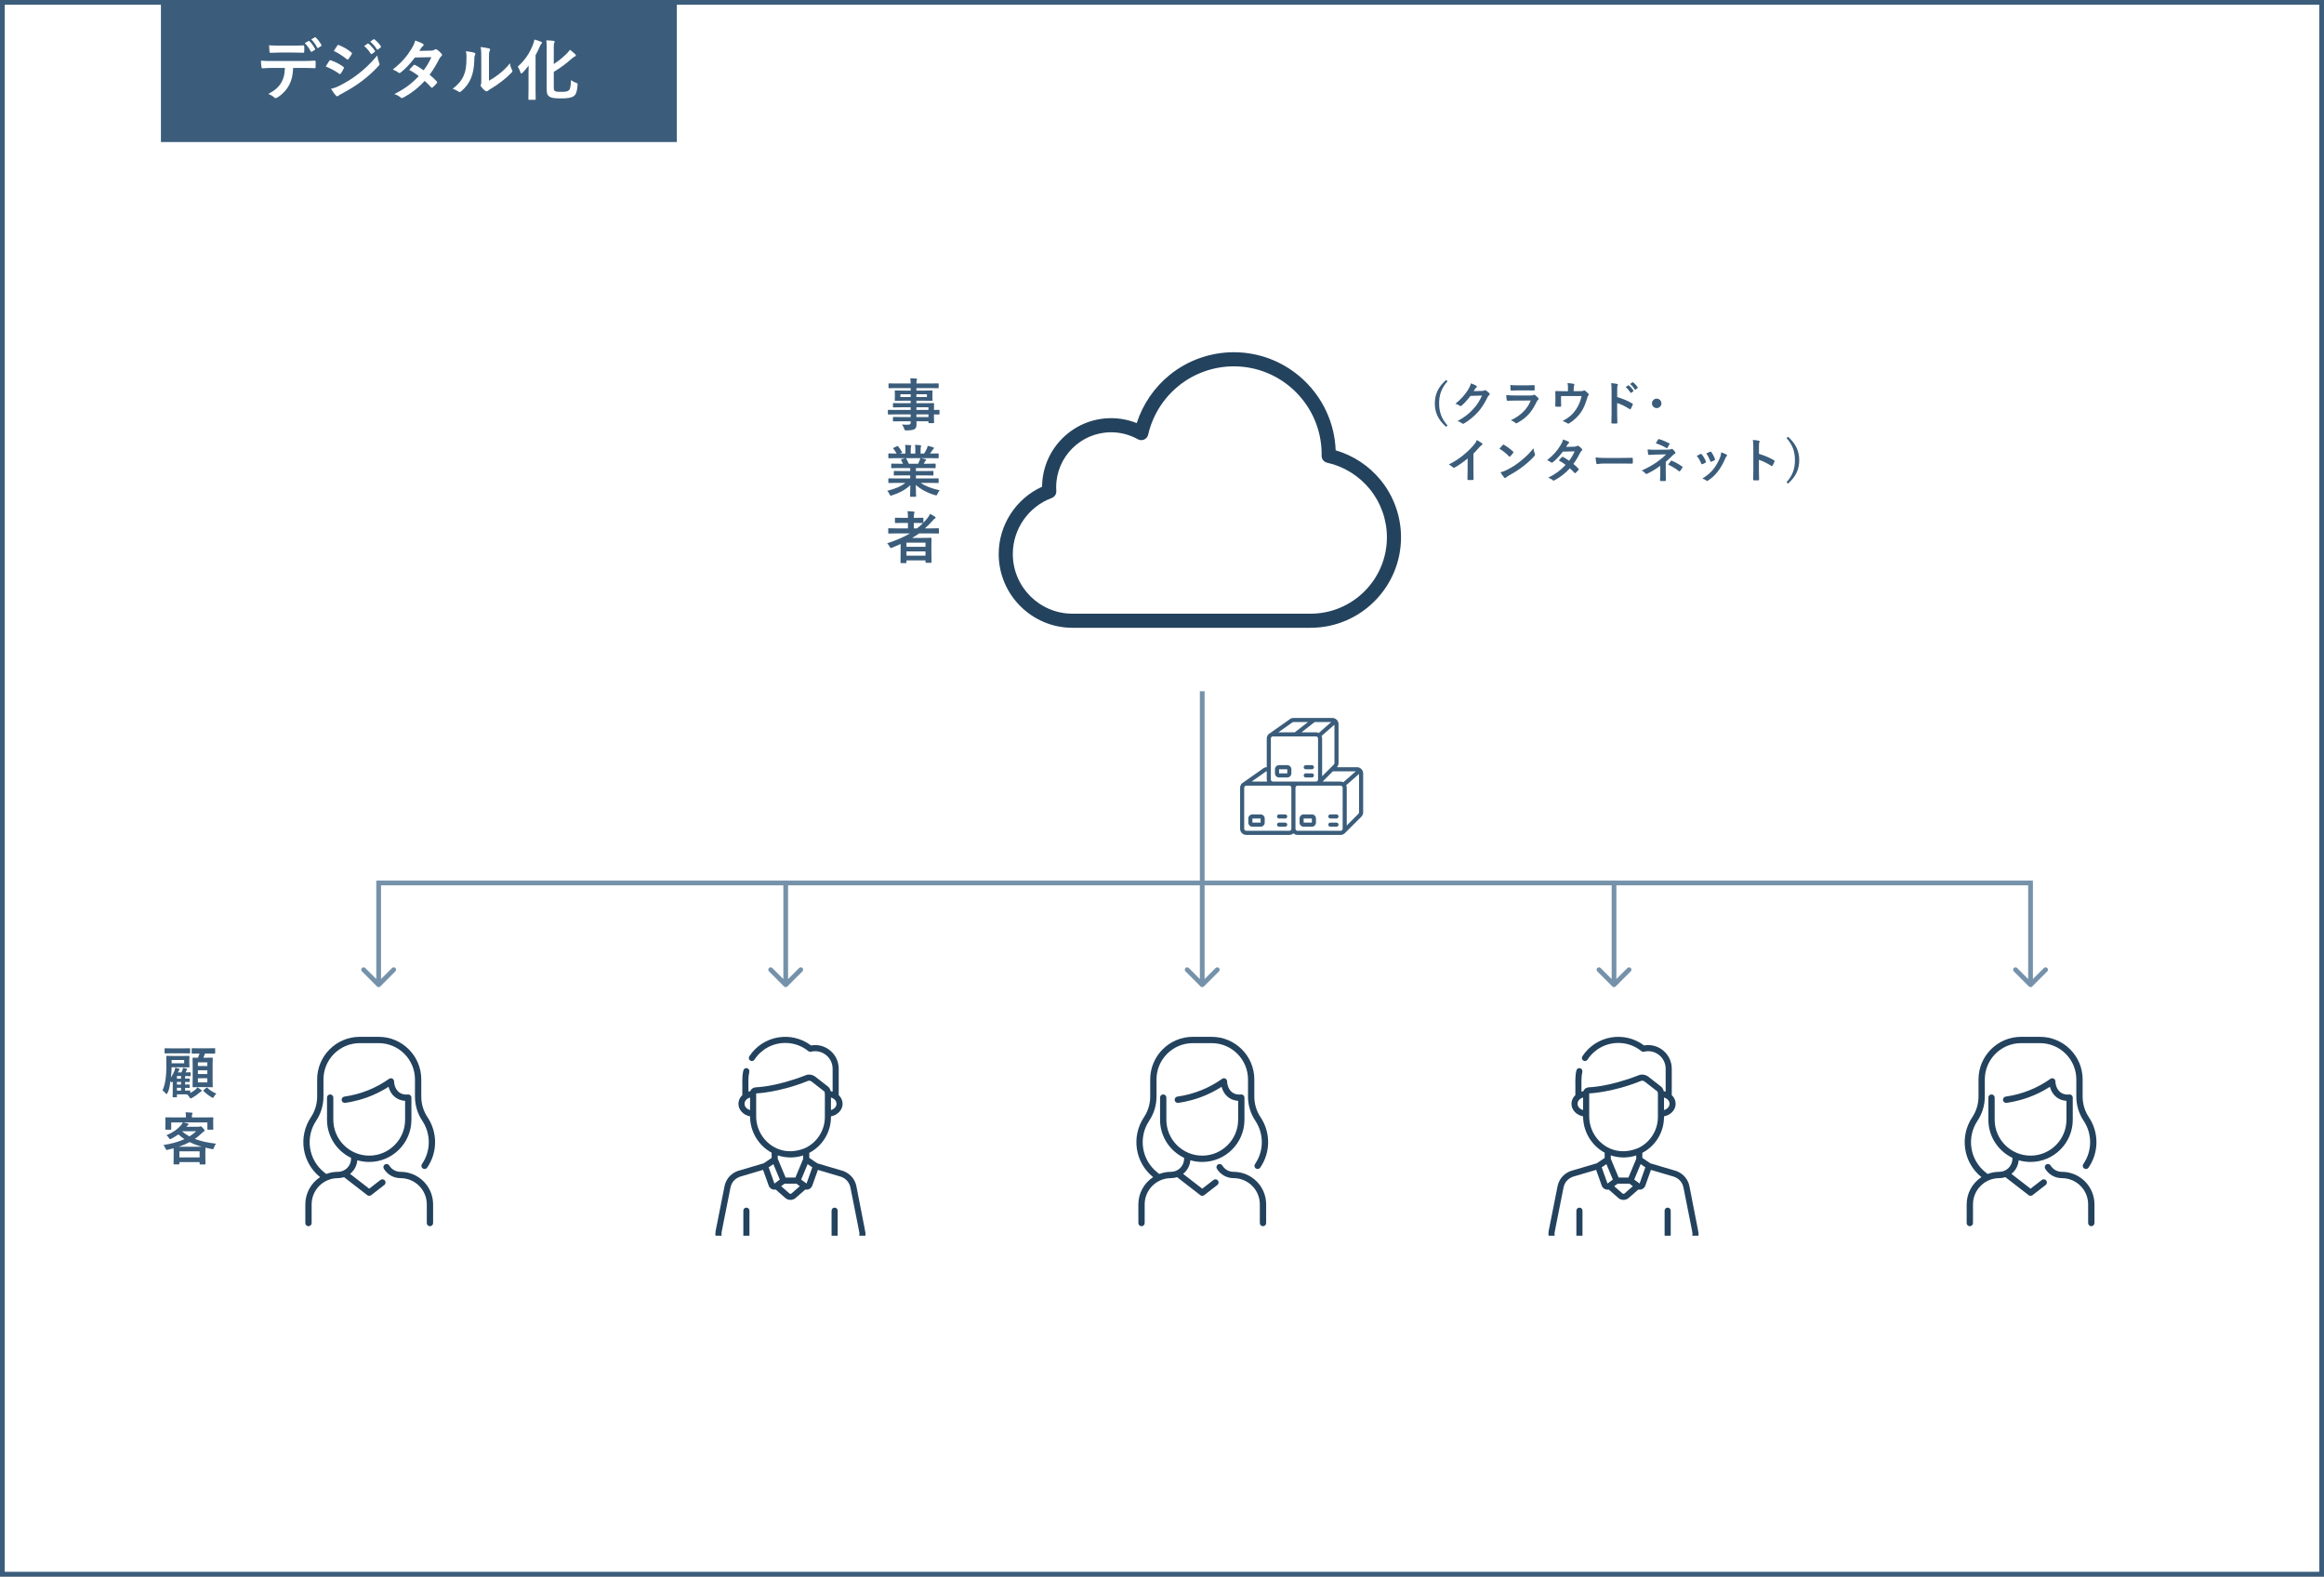 <svg fill="none" height="333" viewBox="0 0 491 333" width="491" xmlns="http://www.w3.org/2000/svg" xmlns:xlink="http://www.w3.org/1999/xlink"><rect x="0" y="0" width="491" height="333" fill="#808080" stroke="none"/><clipPath id="a"><path d="m145 219h44v42h-44z"/></clipPath><clipPath id="b"><path d="m321 219h44v42h-44z"/></clipPath><clipPath id="c"><path d="m262 151h26v26h-26z"/></clipPath><path d="m.5.5h490v332h-490z" fill="#fff" stroke="#3b5d7b"/><path d="m34 0h109v30h-109z" fill="#3b5d7b"/><path d="m64.388 9.108.798-.448c.07-.042.126-.028.196.042.406.378.854.994 1.19 1.624.042.084.042.154-.07.224l-.63.378c-.098.056-.168.028-.224-.07-.364-.686-.756-1.26-1.26-1.75zm1.372-.798.756-.434c.084-.056.126-.028.196.042.476.448.924 1.05 1.19 1.568.042.084.056.168-.07.252l-.588.378c-.126.07-.196.014-.238-.07-.322-.63-.714-1.204-1.246-1.736zm-4.018 2.786h-2.576c-.644 0-1.204.028-1.988.056-.182 0-.224-.07-.238-.238-.042-.336-.056-.84-.098-1.344.98.056 1.694.07 2.324.07h2.576c.784 0 1.666-.014 2.366-.056.14 0 .168.084.168.266.028.336.028.686 0 1.022 0 .196-.028.266-.182.266-.756-.028-1.582-.042-2.352-.042zm2.072 3.248h-1.876c-.084 1.568-.28 2.506-.826 3.57-.56 1.092-1.568 2.114-2.464 2.646-.154.098-.294.168-.42.168-.098 0-.196-.042-.294-.14-.28-.28-.756-.56-1.246-.742 1.372-.742 2.198-1.428 2.786-2.492.518-.924.658-1.68.714-3.01h-2.66c-.7 0-1.386.042-2.1.084-.126.014-.168-.084-.182-.266-.07-.392-.112-.924-.112-1.344.784.07 1.568.07 2.38.07h6.286c1.092 0 1.904-.028 2.73-.084.14 0 .154.084.154.28.014.182.014.896 0 1.078 0 .182-.084.238-.21.238-.728-.028-1.694-.056-2.66-.056zm5.011-.294c.35-.56.574-.966.742-1.19.07-.098.14-.168.266-.14 1.05.35 1.89.798 2.688 1.372.098.07.154.126.154.21 0 .042-.028.098-.056.154-.154.378-.392.742-.616 1.064-.07.084-.126.14-.182.14s-.098-.028-.168-.084c-.896-.658-1.806-1.12-2.828-1.526zm1.694-3.29c.238-.364.504-.756.742-1.12.098-.168.182-.196.35-.112.896.364 1.862.882 2.632 1.554.084.056.112.126.112.182s-.014.112-.056.182c-.196.35-.476.798-.714 1.05-.042.07-.098.084-.14.084-.07 0-.14-.042-.21-.098-.728-.602-1.82-1.316-2.716-1.722zm-.588 7.98c.588-.112 1.078-.266 1.904-.686 1.33-.7 2.478-1.358 3.836-2.422 1.12-.854 2.618-2.198 4.032-3.906.084.616.196.966.406 1.568.042.098.07.182.07.266 0 .112-.042.21-.154.322-1.302 1.4-2.184 2.17-3.556 3.234-1.218.924-2.52 1.722-4.186 2.632-.336.182-.672.336-.812.476-.084.084-.154.112-.224.112-.098 0-.196-.056-.28-.168-.294-.294-.672-.84-1.036-1.428zm7-9.016.742-.518c.07-.056.126-.042.21.028.434.336.938.896 1.33 1.498.056.084.056.154-.042.224l-.588.434c-.098.07-.168.056-.238-.042-.42-.644-.868-1.176-1.414-1.624zm1.288-.924.7-.504c.084-.056.126-.042.21.028.518.392 1.022.952 1.33 1.442.056.084.07.168-.042.252l-.56.434c-.112.084-.182.042-.238-.042-.378-.602-.826-1.134-1.4-1.61zm10.388 1.946 2.464-.056c.406-.014.588-.098.77-.21.098-.07.168-.098.238-.098s.154.042.252.112c.308.182.7.56.952.854.084.084.112.168.112.252s-.042.168-.154.266c-.14.126-.28.266-.42.532-.602 1.19-1.26 2.338-2.058 3.388.574.462 1.106.952 1.512 1.414.056.056.084.126.084.196 0 .056-.028.126-.084.182-.196.238-.63.686-.868.882-.056.042-.112.07-.168.07-.042 0-.098-.028-.154-.084-.336-.392-.896-.952-1.358-1.358-1.428 1.54-2.87 2.632-4.466 3.5-.126.07-.238.126-.35.126-.084 0-.168-.042-.266-.126-.448-.364-.84-.546-1.33-.714 2.17-1.106 3.57-2.114 5.152-3.794-.532-.434-1.162-.868-2.016-1.316.308-.336.602-.7.924-.994.056-.056.112-.098.182-.098.042 0 .084.028.14.056.504.238 1.12.644 1.806 1.12.672-.868 1.19-1.778 1.638-2.772l-3.472.07c-1.148 1.47-2.058 2.436-2.996 3.15-.098.07-.182.126-.28.126-.07 0-.154-.028-.224-.098-.35-.252-.714-.448-1.176-.644 1.96-1.554 3.01-2.842 3.962-4.396.448-.756.63-1.134.756-1.722.476.168 1.204.406 1.638.686.112.056.154.14.154.224 0 .098-.07.21-.168.28-.126.084-.224.196-.294.294-.112.196-.196.336-.434.7zm14.7 1.624v4.676c.686-.364 1.33-.798 1.988-1.302.84-.644 1.666-1.386 2.45-2.38.056.49.196.952.434 1.414.042.098.084.168.084.238 0 .098-.056.196-.21.35-.7.714-1.344 1.288-2.072 1.834-.728.56-1.512 1.106-2.492 1.68-.252.168-.28.196-.406.294-.084.07-.182.112-.28.112-.084 0-.182-.042-.294-.112-.308-.21-.63-.574-.84-.854-.084-.126-.126-.21-.126-.294 0-.07.014-.126.056-.21.098-.182.084-.35.084-1.064v-4.382c0-1.218 0-1.792-.14-2.436.56.07 1.33.168 1.75.294.182.042.252.126.252.238 0 .084-.042.21-.112.35-.126.266-.126.546-.126 1.554zm-4.886-1.554c.798.098 1.442.196 1.778.308.238.07.266.238.182.434-.154.308-.168.616-.168.952-.028 1.75-.294 3.08-.756 4.116-.364.854-.98 1.764-1.988 2.632-.14.112-.252.182-.364.182-.084 0-.168-.042-.266-.112-.35-.238-.686-.406-1.19-.588 1.092-.826 1.834-1.68 2.324-2.786.392-.952.574-1.722.588-3.962 0-.532-.028-.756-.14-1.176zm18.578 4.368v3.318c0 .504.084.686.392.798.252.084.616.098 1.386.098.714 0 1.134-.084 1.442-.35.238-.196.364-.798.42-2.128.294.224.7.434 1.078.574.35.126.336.126.308.49-.098 1.372-.336 1.974-.812 2.324-.462.322-1.302.476-2.534.476-1.316 0-1.988-.056-2.436-.28-.462-.224-.742-.588-.742-1.526v-8.834c0-.784-.014-1.19-.084-1.624.56.014 1.008.042 1.498.098.182.014.266.07.266.182s-.042.182-.084.266c-.07.126-.098.35-.098.952v3.5c.896-.56 1.722-1.218 2.59-2.058.28-.252.602-.616.826-.952.378.28.784.63 1.092.924.112.112.154.182.154.28s-.098.182-.238.224c-.154.056-.42.252-.728.532-1.036.924-2.268 1.862-3.696 2.716zm-5.334 3.626v-3.164c0-.532.014-1.176.028-1.792-.42.546-.84 1.05-1.246 1.456-.14.126-.224.21-.308.21s-.14-.098-.21-.308c-.112-.378-.336-.826-.532-1.148 1.484-1.33 2.534-2.842 3.234-4.732.126-.322.224-.658.28-.98.546.14.91.266 1.358.448.182.07.238.112.238.21s-.042.168-.126.238c-.112.084-.196.238-.35.602-.252.602-.546 1.218-.882 1.806v7.154c0 1.358.028 2.044.028 2.128 0 .126-.014.14-.154.14h-1.218c-.154 0-.168-.014-.168-.14 0-.098.028-.77.028-2.128z" fill="#fff"/><path d="m291.728 101.442c-2.462-3.03-5.815-5.246-9.536-6.323-.428-11.499-9.917-20.722-21.518-20.722-4.912 0-9.716 1.697-13.528 4.779-3.274 2.647-5.711 6.218-6.985 10.193-1.716-.686-3.557-1.043-5.415-1.043-8.006 0-14.527 6.485-14.583 14.479-5.523 2.505-9.163 8.083-9.163 14.206 0 8.597 6.994 15.592 15.591 15.592h50.292c10.541 0 19.117-8.576 19.117-19.117 0-4.377-1.517-8.655-4.272-12.045zm-14.845 28.182h-50.292c-6.954 0-12.611-5.657-12.611-12.612 0-5.247 3.305-10 8.223-11.826.618-.23 1.012-.838.968-1.496-.02-.302-.029-.55-.029-.779 0-6.399 5.206-11.605 11.604-11.605 1.978 0 3.933.509 5.654 1.473.409.23.904.252 1.333.061.429-.191.743-.573.847-1.032.915-4.034 3.202-7.697 6.439-10.314 3.284-2.655 7.423-4.117 11.655-4.117 10.23 0 18.554 8.323 18.554 18.554 0 .088-.002.176-.004.264l-.001.059c-.012.708.477 1.326 1.168 1.479 3.527.781 6.732 2.766 9.024 5.588 2.325 2.861 3.605 6.471 3.605 10.166 0 8.898-7.239 16.137-16.137 16.137z" fill="#23425d"/><g clip-path="url(#a)"><path d="m180.942 250.593c-.414-2.079-1.924-2.932-2.788-3.254-.014-.006-.028-.01-.043-.015-.167-.049-4.88-1.443-5.435-1.607l-1.695-1.149v-1.061c2.733-1.432 4.58-4.3 4.58-7.594v-.119c1.403-.26 2.459-1.35 2.459-2.651 0-.707-.312-1.351-.821-1.834v-5.573c0-3.094-2.795-5.461-5.854-4.919-4.155-3.122-10.133-2.134-13.032 2.295-.196.299-.113.699.185.895s.697.112.893-.186c1.446-2.21 3.881-3.529 6.513-3.529 1.795 0 3.481.596 4.877 1.722.156.126.362.172.557.124 2.338-.569 4.572 1.213 4.572 3.598v4.84c-.129-.038-.262-.069-.398-.093-.096-.426-.348-.795-.538-.943l-2.68-2.092c-.66-.514-1.511-.59-2.077-.332-6.494 2.516-10.386 2.516-10.579 2.544-.485.047-.962.333-1.117.823-.137.023-.271.054-.401.093.036-2.084-.103-2.879.186-4.182.077-.348-.142-.694-.49-.771-.347-.078-.692.142-.769.491-.339 1.531-.172 2.438-.216 5.195-.51.483-.821 1.127-.821 1.834 0 1.301 1.056 2.391 2.459 2.651v.006c0 3.156 1.726 6.138 4.557 7.67v1.108l-1.669 1.131c-.132.039-5.464 1.614-5.505 1.629-.863.323-2.373 1.175-2.787 3.255l-1.879 9.456c-.002.011-.005.023-.006.035-.249 1.756.692 3.016 2.613 3.016h6.869c.356 0 .644-.289.644-.646s-.288-.646-.644-.646h-2.323v-6.091c0-.356-.289-.646-.645-.646s-.645.29-.645.646v6.091h-3.256c-.879 0-1.355-.297-1.362-1.178-.003-.44-.022-.002 1.898-9.784.288-1.449 1.338-2.055 1.953-2.289.22-.065 4.842-1.432 4.938-1.46l1.182 3.32c.232.651.893.96 1.485.837l2.023 1.779c.62.545 1.56.55 2.186.002l2.037-1.781c.608.126 1.259-.2 1.486-.837l1.18-3.316c.607.179 3.599 1.064 4.925 1.456.615.235 1.665.84 1.953 2.289 1.952 9.946 1.915 9.381 1.896 9.852-.031.778-.438 1.11-1.36 1.11h-3.233v-6.091c0-.356-.289-.646-.645-.646s-.645.29-.645.646v6.091h-12.02c-.356 0-.644.289-.644.646s.288.646.644.646h16.543c1.593 0 2.637-.878 2.651-2.46.002-.251.051 0-1.922-10.047zm-5.381-18.775c1.561.465 1.553 2.188 0 2.65zm-17.092 2.65c-1.557-.463-1.558-2.186 0-2.65zm1.289 1.333c0-.579 0-4.235 0-4.853.009-.001 4.722-.14 10.926-2.627l.05-.019c.125-.041.43-.097.767.166l2.643 2.062c.184.225.127.071.127 5.383 0 2.874-1.655 5.363-4.081 6.544-.155.029-2.717 1.385-5.709.263-2.817-1.076-4.723-3.853-4.723-6.919zm9.933 8.251v.73l-1.644 3.939h-2.067c-.403-.961-1.75-4.177-1.665-3.974v-.713c1.78.604 3.679.576 5.376.018zm-6.065 5.936c-.018 0 .043.123-1.227-3.425l.995-.674c.357.854 1.191 2.851 1.361 3.26zm3.623 2.074c-.14.122-.35.122-.489-.001l-1.72-1.512.725-.536h2.498l.718.533zm3.154-2.076c-.011.011.009.009-1.137-.837.507-1.215 1.086-2.602 1.361-3.26l.995.674z" fill="#23425d"/></g><g clip-path="url(#b)"><path d="m356.942 250.593c-.414-2.079-1.924-2.932-2.788-3.254-.014-.006-.028-.01-.043-.015-.167-.049-4.88-1.443-5.435-1.607l-1.695-1.149v-1.061c2.733-1.432 4.58-4.3 4.58-7.594v-.119c1.403-.26 2.459-1.35 2.459-2.651 0-.707-.312-1.351-.821-1.834v-5.573c0-3.094-2.795-5.461-5.854-4.919-4.155-3.122-10.133-2.134-13.032 2.295-.196.299-.113.699.185.895s.697.112.893-.186c1.446-2.21 3.881-3.529 6.513-3.529 1.795 0 3.481.596 4.877 1.722.156.126.362.172.557.124 2.338-.569 4.572 1.213 4.572 3.598v4.84c-.129-.038-.262-.069-.398-.093-.096-.426-.348-.795-.538-.943l-2.68-2.092c-.66-.514-1.511-.59-2.077-.332-6.494 2.516-10.386 2.516-10.579 2.544-.485.047-.962.333-1.117.823-.137.023-.271.054-.401.093.036-2.084-.103-2.879.186-4.182.077-.348-.142-.694-.49-.771-.347-.078-.692.142-.769.491-.339 1.531-.172 2.438-.216 5.195-.51.483-.821 1.127-.821 1.834 0 1.301 1.056 2.391 2.459 2.651v.006c0 3.156 1.726 6.138 4.557 7.67v1.108l-1.669 1.131c-.132.039-5.464 1.614-5.505 1.629-.863.323-2.373 1.175-2.787 3.255l-1.879 9.456c-.002.011-.005.023-.006.035-.249 1.756.692 3.016 2.613 3.016h6.869c.356 0 .644-.289.644-.646s-.288-.646-.644-.646h-2.323v-6.091c0-.356-.289-.646-.645-.646s-.645.29-.645.646v6.091h-3.256c-.879 0-1.355-.297-1.362-1.178-.003-.44-.022-.002 1.898-9.784.288-1.449 1.338-2.055 1.953-2.289.22-.065 4.842-1.432 4.938-1.46l1.182 3.32c.232.651.893.96 1.485.837l2.023 1.779c.62.545 1.56.55 2.186.002l2.037-1.781c.608.126 1.259-.2 1.486-.837l1.18-3.316c.607.179 3.599 1.064 4.925 1.456.615.235 1.665.84 1.953 2.289 1.952 9.946 1.915 9.381 1.896 9.852-.031.778-.438 1.11-1.36 1.11h-3.233v-6.091c0-.356-.289-.646-.645-.646s-.645.29-.645.646v6.091h-12.02c-.356 0-.644.289-.644.646s.288.646.644.646h16.543c1.593 0 2.637-.878 2.651-2.46.002-.251.051 0-1.922-10.047zm-5.381-18.775c1.561.465 1.553 2.188 0 2.65zm-17.092 2.65c-1.557-.463-1.558-2.186 0-2.65zm1.289 1.333c0-.579 0-4.235 0-4.853.009-.001 4.722-.14 10.926-2.627l.05-.019c.125-.041.43-.097.767.166l2.643 2.062c.184.225.127.071.127 5.383 0 2.874-1.655 5.363-4.081 6.544-.155.029-2.717 1.385-5.709.263-2.817-1.076-4.723-3.853-4.723-6.919zm9.933 8.251v.73l-1.644 3.939h-2.067c-.403-.961-1.75-4.177-1.665-3.974v-.713c1.78.604 3.679.576 5.376.018zm-6.065 5.936c-.018 0 .043.123-1.227-3.425l.995-.674c.357.854 1.191 2.851 1.361 3.26zm3.623 2.074c-.14.122-.35.122-.489-.001l-1.72-1.512.725-.536h2.498l.718.533zm3.154-2.076c-.011.011.009.009-1.137-.837.507-1.215 1.086-2.602 1.361-3.26l.995.674z" fill="#23425d"/></g><g fill="#23425d"><path d="m91.504 254.395v3.938c0 .368-.298.667-.667.667s-.667-.299-.667-.667v-3.938c0-3.066-2.481-5.547-5.548-5.547-1.451 0-2.767-.739-3.522-1.978-.192-.314-.092-.724.223-.916.314-.191.725-.092.916.223.51.837 1.401 1.337 2.383 1.337 3.803 0 6.881 3.078 6.881 6.881zm-11.123-5.162-2.377 1.841-4.042-3.13c.873-.701 1.437-1.721 1.528-2.878.798.234 1.641.361 2.514.361 4.917 0 8.917-4 8.917-8.917 0-.052.001-4.667-.002-4.719-.023-.361-.323-.624-.664-.624-.114 0-.935.162-1.74-.322-1.254-.754-1.26-2.408-1.26-2.424.003-.542-.609-.862-1.052-.549-2.746 1.944-5.961 3.263-9.453 3.751-.365.051-.619.388-.568.753.047.333.332.574.659.574.105 0 2.267-.264 4.724-1.157 1.583-.575 3.1-1.325 4.522-2.236.491 1.844 1.869 2.87 3.5 2.962v3.991c0 4.182-3.402 7.584-7.583 7.584s-7.583-3.402-7.583-7.584v-4.677c0-.368-.298-.666-.667-.666-.368 0-.667.298-.667.666v4.677c0 3.546 2.08 6.614 5.083 8.05v.176c0 1.537-1.245 2.778-2.786 2.778-.843 0-1.674.153-2.461.453l-.43-.342c-3.378-2.688-4.01-7.434-1.707-10.892.982-1.473 1.55-3.236 1.55-5.122v-3.611c0-4.227 3.439-7.667 7.667-7.667h4c4.227 0 7.667 3.44 7.667 7.667v3.611c0 1.834.533 3.602 1.543 5.111 1.846 2.761 1.842 6.385-.065 9.152-.209.303-.133.719.171.928.303.208.718.132.927-.171 2.22-3.221 2.223-7.438.076-10.65-.862-1.289-1.318-2.8-1.318-4.37v-3.611c0-4.963-4.037-9-9-9h-4c-4.963 0-9 4.038-9 9v3.611c0 1.565-.459 3.081-1.326 4.383-2.688 4.035-1.926 9.523 1.944 12.639-1.901 1.248-3.118 3.366-3.118 5.762v3.938c0 .368.298.667.667.667s.667-.299.667-.667v-3.938c0-3.066 2.481-5.547 5.548-5.547.442 0 .878-.07 1.297-.208l4.914 3.804c.24.186.576.186.816 0l2.786-2.157c.291-.225.344-.644.119-.935-.225-.291-.644-.344-.935-.119z"/><path d="m267.504 254.395v3.938c0 .368-.299.667-.667.667s-.667-.299-.667-.667v-3.938c0-3.066-2.481-5.547-5.547-5.547-1.451 0-2.768-.739-3.522-1.978-.191-.314-.092-.724.223-.916.314-.191.724-.092.916.223.51.837 1.401 1.337 2.383 1.337 3.803 0 6.881 3.078 6.881 6.881zm-11.123-5.162-2.377 1.841-4.043-3.13c.873-.701 1.437-1.721 1.529-2.878.797.234 1.641.361 2.514.361 4.917 0 8.917-4 8.917-8.917 0-.052.001-4.667-.003-4.719-.022-.361-.323-.624-.664-.624-.114 0-.936.162-1.74-.322-1.254-.754-1.26-2.408-1.26-2.424.003-.542-.609-.862-1.052-.549-2.746 1.944-5.961 3.263-9.453 3.751-.364.051-.619.388-.567.753.046.333.332.574.659.574.105 0 2.267-.264 4.724-1.157 1.583-.575 3.1-1.325 4.522-2.236.492 1.844 1.87 2.87 3.5 2.962v3.991c0 4.182-3.402 7.584-7.583 7.584-4.182 0-7.583-3.402-7.583-7.584v-4.677c0-.368-.299-.666-.667-.666s-.667.298-.667.666v4.677c0 3.546 2.08 6.614 5.084 8.05v.176c0 1.537-1.246 2.778-2.786 2.778-.843 0-1.674.153-2.46.453l-.431-.342c-3.377-2.688-4.01-7.434-1.707-10.892.982-1.473 1.55-3.236 1.55-5.122v-3.611c0-4.227 3.44-7.667 7.667-7.667h4c4.227 0 7.667 3.44 7.667 7.667v3.611c0 1.834.533 3.602 1.542 5.111 1.846 2.761 1.842 6.385-.065 9.152-.209.303-.132.719.171.928.303.208.718.132.927-.171 2.22-3.221 2.223-7.438.076-10.65-.862-1.289-1.318-2.8-1.318-4.37v-3.611c0-4.963-4.038-9-9-9h-4c-4.963 0-9 4.038-9 9v3.611c0 1.565-.459 3.081-1.326 4.383-2.688 4.035-1.927 9.523 1.943 12.639-1.901 1.248-3.117 3.366-3.117 5.762v3.938c0 .368.298.667.667.667.368 0 .666-.299.666-.667v-3.938c0-3.066 2.481-5.547 5.548-5.547.442 0 .878-.07 1.297-.208l4.914 3.804c.24.186.576.186.816 0l2.786-2.157c.291-.225.344-.644.119-.935-.226-.291-.644-.344-.936-.119z"/><path d="m442.504 254.395v3.938c0 .368-.299.667-.667.667s-.667-.299-.667-.667v-3.938c0-3.066-2.481-5.547-5.547-5.547-1.451 0-2.768-.739-3.522-1.978-.191-.314-.092-.724.223-.916.314-.191.724-.092.916.223.51.837 1.401 1.337 2.383 1.337 3.803 0 6.881 3.078 6.881 6.881zm-11.123-5.162-2.377 1.841-4.043-3.13c.873-.701 1.437-1.721 1.529-2.878.797.234 1.641.361 2.514.361 4.917 0 8.917-4 8.917-8.917 0-.052.001-4.667-.003-4.719-.022-.361-.323-.624-.664-.624-.114 0-.936.162-1.74-.322-1.254-.754-1.26-2.408-1.26-2.424.003-.542-.609-.862-1.052-.549-2.746 1.944-5.961 3.263-9.453 3.751-.364.051-.619.388-.567.753.046.333.332.574.659.574.105 0 2.267-.264 4.724-1.157 1.583-.575 3.1-1.325 4.522-2.236.492 1.844 1.87 2.87 3.5 2.962v3.991c0 4.182-3.402 7.584-7.583 7.584-4.182 0-7.583-3.402-7.583-7.584v-4.677c0-.368-.299-.666-.667-.666s-.667.298-.667.666v4.677c0 3.546 2.08 6.614 5.084 8.05v.176c0 1.537-1.246 2.778-2.786 2.778-.843 0-1.674.153-2.46.453l-.431-.342c-3.377-2.688-4.01-7.434-1.707-10.892.982-1.473 1.55-3.236 1.55-5.122v-3.611c0-4.227 3.44-7.667 7.667-7.667h4c4.227 0 7.667 3.44 7.667 7.667v3.611c0 1.834.533 3.602 1.542 5.111 1.846 2.761 1.842 6.385-.065 9.152-.209.303-.132.719.171.928.303.208.718.132.927-.171 2.22-3.221 2.223-7.438.076-10.65-.862-1.289-1.318-2.8-1.318-4.37v-3.611c0-4.963-4.038-9-9-9h-4c-4.963 0-9 4.038-9 9v3.611c0 1.565-.459 3.081-1.326 4.383-2.688 4.035-1.927 9.523 1.943 12.639-1.901 1.248-3.117 3.366-3.117 5.762v3.938c0 .368.298.667.667.667.368 0 .666-.299.666-.667v-3.938c0-3.066 2.481-5.547 5.548-5.547.442 0 .878-.07 1.297-.208l4.914 3.804c.24.186.576.186.816 0l2.786-2.157c.291-.225.344-.644.119-.935-.226-.291-.644-.344-.936-.119z"/></g><g fill="#3b5d7b"><path d="m40.192 230.472v.396c.468-.24.852-.516 1.176-.792.132-.12.228-.228.36-.396.288.156.54.348.768.528.096.072.132.12.132.192s-.048.12-.144.156c-.108.048-.18.096-.312.216-.456.396-.96.768-1.596 1.116-.144.072-.228.12-.3.12-.084 0-.144-.084-.264-.276-.156-.24-.324-.444-.48-.576-.18-.012-.42-.012-.756-.012h-1.392v.492c0 .108-.012.132-.108.132h-.672c-.12 0-.132-.012-.132-.132 0-.072.024-.264.024-.948v-2.268c-.108.132-.168.192-.228.192-.048 0-.084-.048-.156-.132-.024-.036-.06-.084-.108-.132-.108.804-.204 1.764-.636 2.532-.072.132-.132.204-.192.204-.048 0-.108-.06-.204-.168-.216-.264-.456-.48-.636-.588.36-.84.552-1.608.66-2.496.084-.66.156-1.428.156-2.568 0-1.404-.024-2.04-.024-2.112 0-.12.012-.132.132-.132.084 0 .42.024 1.38.024h1.872c.972 0 1.308-.024 1.38-.024.12 0 .132.012.132.132 0 .072-.024.228-.024.708v.744c0 .48.024.636.024.72 0 .12-.012.132-.132.132-.072 0-.408-.024-1.38-.024h-2.256v.024c0 .684-.06 1.428-.144 2.124.288-.408.48-.804.708-1.308.084-.204.168-.468.204-.756.276.06.6.144.792.216.096.036.132.06.132.12s-.036.096-.084.156c-.072.084-.132.204-.276.504h.744c.096-.18.144-.312.192-.432.072-.192.12-.348.144-.528.336.06.588.12.756.18.084.036.12.06.12.12 0 .048-.024.084-.072.132-.036.036-.048.06-.084.144l-.18.384h.036c.66 0 .84-.024.912-.024.12 0 .132.012.132.132v.552c0 .12-.012.132-.132.132-.072 0-.252-.024-.912-.024h-.132v.552c.552 0 .768-.024.828-.024.12 0 .132.012.132.132v.48c0 .108-.012.12-.132.12-.06 0-.276-.012-.828-.024v.564c.552 0 .768-.024.828-.024.12 0 .132.012.132.132v.48c0 .108-.012.12-.132.12-.06 0-.276-.012-.828-.024v.6c.636 0 .888-.024.948-.024.12 0 .132.012.132.132zm-1.284-5.88v-.696h-2.652v.696zm-1.524 5.772h.864v-.6h-.864zm0-1.284h.864v-.564h-.864zm0-1.248h.864v-.552h-.864zm4.776-5.304h-.036c-1.068 0-1.428.024-1.5.024-.108 0-.12-.012-.12-.132v-.888c0-.12.012-.132.12-.132.072 0 .432.024 1.5.024h1.704c1.08 0 1.44-.024 1.512-.024.108 0 .12.012.12.132v.888c0 .12-.012.132-.12.132-.072 0-.432-.024-1.512-.024h-.516c-.12.336-.228.612-.348.888h.468c.96 0 1.296-.024 1.38-.024.12 0 .132.012.132.132 0 .072-.024.48-.024 1.404v3.18c0 .912.024 1.32.024 1.392 0 .132-.012.144-.132.144-.084 0-.42-.024-1.38-.024h-1.224c-.972 0-1.308.024-1.38.024-.132 0-.144-.012-.144-.144 0-.072.024-.48.024-1.392v-3.144c0-.96-.024-1.356-.024-1.44 0-.12.012-.132.144-.132.06 0 .324.024.996.024.132-.3.228-.576.336-.888zm1.644 6.096v-.876h-1.992v.876zm-1.992-1.764h1.992v-.792h-1.992zm1.992-2.46h-1.992v.768h1.992zm-5.208-1.92h-2.256c-1.02 0-1.368.024-1.44.024-.12 0-.132-.012-.132-.132v-.828c0-.12.012-.132.132-.132.072 0 .42.024 1.44.024h2.256c1.02 0 1.368-.024 1.44-.024.12 0 .132.012.132.132v.828c0 .12-.012.132-.132.132-.072 0-.42-.024-1.44-.024zm4.464 7.728.504-.42c.12-.084.156-.084.252-.012.528.504 1.188.924 1.884 1.212-.168.156-.336.384-.492.636-.12.192-.156.276-.24.276-.06 0-.132-.048-.276-.132-.672-.408-1.212-.84-1.692-1.32-.084-.096-.072-.132.06-.24zm-2.52 5.816h2.808c1.116 0 1.512-.024 1.584-.024.12 0 .132.012.132.132 0 .072-.024.276-.024.576v.492c0 1.02.024 1.212.024 1.284 0 .12-.012.132-.132.132h-.984c-.12 0-.132-.012-.132-.132v-1.404h-5.1c.336.06.672.156.972.24.108.036.168.072.168.144s-.06.12-.144.168-.132.12-.228.24l-.096.12h2.544c.156 0 .24-.024.3-.048.072-.024.108-.048.168-.048.072 0 .18.048.48.372.288.324.336.408.336.528 0 .096-.036.156-.156.204-.096.048-.204.144-.42.348-.48.456-.96.852-1.476 1.212 1.248.48 2.712.804 4.464 1.008-.204.276-.336.528-.456.9-.096.3-.096.3-.468.228-.456-.084-.888-.18-1.296-.288-.012.144-.024.408-.024.852v.948c0 1.248.024 1.56.024 1.62 0 .12-.012.132-.132.132h-.972c-.12 0-.132-.012-.132-.132v-.372h-4.272v.348c0 .132-.012.144-.132.144h-.96c-.132 0-.144-.012-.144-.144 0-.06.024-.372.024-1.596v-.816c0-.408-.012-.684-.012-.852-.384.108-.768.204-1.188.3-.372.084-.372.084-.504-.228-.12-.312-.288-.552-.456-.756 1.836-.3 3.252-.696 4.44-1.248-.456-.3-.876-.636-1.284-.996-.432.312-.924.612-1.464.888-.156.072-.228.12-.288.12-.072 0-.108-.06-.192-.192-.18-.288-.384-.504-.576-.636 1.476-.66 2.364-1.284 3.096-2.148.12-.156.24-.324.36-.564h-2.448v1.404c0 .12-.012.132-.132.132h-.984c-.12 0-.132-.012-.132-.132 0-.084.024-.264.024-1.284v-.396c0-.396-.024-.588-.024-.672 0-.12.012-.132.132-.132.072 0 .468.024 1.584.024h2.64v-.192c0-.324-.012-.588-.084-.9.42.012.876.036 1.284.072.132.012.192.06.192.12 0 .084-.036.144-.072.228-.036.108-.06.228-.06.492zm-2.64 7.164v1.284h4.272v-1.284zm-.144-.972h4.896c-.972-.276-1.824-.6-2.58-.984-.684.372-1.452.696-2.316.984zm.732-3.276-.024.024c.48.408.996.756 1.572 1.068.504-.324.972-.684 1.416-1.092z"/><path d="m192.4 87.528h-3.216c-1.044 0-1.404.024-1.476.024-.108 0-.12-.012-.12-.132v-.72c0-.12.012-.132.12-.132.072 0 .432.024 1.476.024h3.216v-.564h-1.98c-1.164 0-1.56.024-1.632.024-.12 0-.132-.012-.132-.12v-.66c0-.12.012-.132.132-.132.072 0 .468.024 1.632.024h1.98v-.528h-1.548c-1.176 0-1.596.024-1.668.024-.132 0-.144-.012-.144-.144 0-.072.024-.228.024-.624v-.648c0-.396-.024-.552-.024-.624 0-.132.012-.144.144-.144.072 0 .492.024 1.668.024h1.548v-.528h-3.024c-1.08 0-1.452.024-1.524.024-.12 0-.132-.012-.132-.132v-.756c0-.12.012-.132.132-.132.072 0 .444.024 1.524.024h3.024c0-.48-.024-.768-.084-1.104.444.012.828.024 1.248.072.108.012.192.06.192.132 0 .096-.036.156-.072.228-.048.132-.072.276-.072.672h3.048c1.08 0 1.452-.024 1.524-.024.12 0 .132.012.132.132v.756c0 .12-.012.132-.132.132-.072 0-.444-.024-1.524-.024h-3.048v.528h1.596c1.176 0 1.596-.024 1.68-.024.12 0 .132.012.132.144 0 .072-.024.228-.024.624v.648c0 .396.024.552.024.624 0 .132-.012.144-.132.144-.084 0-.504-.024-1.68-.024h-1.596v.528h1.944c1.176 0 1.596-.024 1.656-.024.12 0 .132.012.132.132 0 .072-.024.36-.024 1.044v.276c.708 0 .984-.024 1.044-.024.108 0 .12.012.12.132v.72c0 .12-.012.132-.12.132-.06 0-.336-.012-1.044-.024v.612c0 .72.024 1.032.024 1.104 0 .12-.012.132-.132.132h-.924c-.12 0-.132-.012-.132-.132v-.264h-2.532c.012.216.012.42.012.6 0 .552-.108.876-.432 1.068-.3.168-.828.252-1.692.264-.36 0-.36-.012-.48-.348-.108-.3-.264-.624-.468-.912.444.048.768.06 1.212.048.516-.012.624-.096.624-.444v-.276h-1.968c-1.176 0-1.572.024-1.644.024-.12 0-.132-.012-.132-.144v-.648c0-.132.012-.144.132-.144.072 0 .468.024 1.644.024h1.968zm3.756-1.5h-2.544v.564h2.544zm-2.544 2.064h2.544v-.564h-2.544zm2.22-4.224v-.6h-2.22v.6zm-5.604 0h2.172v-.6h-2.172zm1.056 18.128h-1.944c-1.08 0-1.44.024-1.512.024-.132 0-.144-.012-.144-.132v-.708c0-.132.012-.144.144-.144.072 0 .432.024 1.512.024h2.964v-.648h-1.692c-1.164 0-1.584.024-1.656.024-.12 0-.12-.012-.12-.132v-.684c0-.132 0-.144.12-.144.072 0 .492.024 1.656.024h1.692v-.636h-2.256c-1.152 0-1.536.024-1.608.024-.132 0-.144-.012-.144-.12v-.708c0-.12.012-.132.144-.132.072 0 .456.024 1.608.024h.732c-.132-.288-.252-.528-.384-.756-.06-.108-.072-.156.084-.204l.78-.216h-1.92c-1.08 0-1.44.024-1.512.024-.132 0-.144-.012-.144-.132v-.744c0-.132.012-.144.144-.144.072 0 .432.024 1.512.024h.084c-.192-.384-.408-.684-.684-1.032-.072-.084-.048-.132.096-.204l.696-.324c.12-.06.156-.048.228.048.288.348.588.756.804 1.164.06.108.06.12-.096.204l-.288.144h1.116v-.792c0-.42 0-.708-.072-1.044.372.012.84.036 1.164.072.096.012.144.048.144.108 0 .072-.024.132-.048.204-.036.084-.072.264-.072.66v.792h.972v-.78c0-.432 0-.72-.072-1.056.36.012.828.036 1.152.084.108.012.156.048.156.108s-.024.132-.048.192c-.036.084-.072.264-.072.66v.792h.744c.216-.336.384-.636.552-.984.084-.18.156-.36.204-.648.42.084.84.204 1.164.312.108.036.156.096.156.156 0 .096-.048.144-.12.204-.084.072-.144.144-.204.228-.156.252-.324.492-.492.732h.168c1.08 0 1.44-.024 1.512-.024.12 0 .132.012.132.144v.744c0 .12-.012.132-.132.132-.072 0-.432-.024-1.512-.024h-2.1c.312.06.588.12.948.216.096.024.156.072.156.144 0 .084-.06.144-.132.18-.06.036-.12.168-.168.252l-.216.384h.78c1.152 0 1.536-.024 1.608-.024.12 0 .132.012.132.132v.708c0 .108-.012.12-.132.12-.072 0-.456-.024-1.608-.024h-2.424v.636h1.908c1.176 0 1.584-.024 1.656-.024.12 0 .132.012.132.144v.684c0 .12-.012.132-.132.132-.072 0-.48-.024-1.656-.024h-1.908v.648h3.156c1.08 0 1.44-.024 1.512-.024.12 0 .132.012.132.144v.708c0 .12-.012.132-.132.132-.072 0-.432-.024-1.512-.024h-2.136c1.008.708 2.268 1.176 3.996 1.56-.156.192-.324.444-.468.768-.096.228-.144.312-.264.312-.06 0-.144-.024-.276-.06-1.62-.468-3.048-1.26-4.032-2.148 0 1.428.06 2.172.06 2.376 0 .12-.012.132-.132.132h-1.02c-.108 0-.12-.012-.12-.132 0-.204.036-.9.048-2.328-1.008.96-2.256 1.632-3.852 2.148-.132.048-.216.072-.276.072-.108 0-.156-.084-.264-.312-.156-.312-.324-.564-.48-.72 1.596-.396 2.82-.888 3.828-1.668zm.72-4.044h1.968c.108-.204.204-.408.324-.696.06-.132.084-.252.132-.48h-3.06c.036.012.06.048.096.096.18.3.372.66.54 1.08zm-1.728 18.596v-1.644c-.588.264-1.176.528-1.788.768-.132.048-.204.084-.264.084-.096 0-.144-.084-.264-.3-.144-.264-.336-.516-.528-.696 1.836-.6 3.456-1.284 4.824-2.088h-2.976c-1.056 0-1.416.024-1.488.024-.12 0-.132-.012-.132-.132v-.864c0-.108.012-.12.132-.12.072 0 .432.024 1.488.024h2.544v-1.152h-1.092c-1.08 0-1.452.024-1.524.024-.12 0-.132-.012-.132-.132v-.852c0-.12.012-.132.132-.132.072 0 .444.024 1.524.024h1.092v-.168c0-.48-.012-.852-.096-1.236.456.012.888.036 1.296.084.12.012.192.048.192.12 0 .084-.024.156-.06.24-.072.156-.084.384-.084.828v.132h.36c1.08 0 1.44-.024 1.512-.024.132 0 .144.012.144.132v.912c.312-.312.588-.624.864-.972.264-.324.384-.54.54-.888.444.216.768.408 1.032.6.108.072.144.144.144.216s-.06.132-.132.168c-.168.072-.3.204-.492.444-.528.588-1.068 1.14-1.644 1.632h1.356c1.056 0 1.428-.024 1.5-.024.108 0 .12.012.12.12v.864c0 .12-.012.132-.12.132-.072 0-.444-.024-1.5-.024h-2.58c-.48.336-.96.648-1.464.948h2.34c1.02 0 1.536-.024 1.608-.024.132 0 .144.012.144.144 0 .072-.024.432-.024 1.62v1.2c0 1.776.024 2.124.024 2.196 0 .108-.012.12-.144.12h-.996c-.12 0-.132-.012-.132-.12v-.384h-4.02v.432c0 .12-.012.132-.132.132h-.996c-.12 0-.132-.012-.132-.132 0-.06.024-.468.024-2.256zm1.236.828h4.02v-.912h-4.02zm4.02-2.76h-4.02v.876h4.02zm-.516-4.14h-.072c-.072 0-.432-.024-1.512-.024h-.36v1.152h.672c.456-.348.876-.72 1.272-1.128z"/><path d="m305.52 80.25.3.28c-1.31 1.49-1.77 2.92-1.77 4.67 0 1.76.46 3.18 1.77 4.67l-.3.28c-1.66-1.47-2.38-3.01-2.38-4.95 0-1.92.73-3.47 2.38-4.95zm5.823 2.36 1.8-.04c.26-.01.39-.05.5-.12.04-.03.08-.04.13-.04s.1.02.16.06c.25.16.48.35.68.54.09.08.13.16.13.23 0 .08-.05.15-.12.21-.14.11-.24.25-.33.43-.67 1.36-1.31 2.33-1.98 3.09-.86.97-2.05 1.94-3.04 2.49-.06.04-.11.05-.16.05-.08 0-.15-.04-.23-.11-.25-.2-.56-.35-.95-.46 1.56-.86 2.35-1.49 3.33-2.55.79-.88 1.25-1.56 1.85-2.84l-2.42.07c-.82 1.01-1.32 1.58-1.89 2.05-.07.07-.14.11-.21.11-.05 0-.1-.02-.15-.06-.25-.18-.62-.36-.96-.43 1.3-1.06 2.07-1.99 2.69-2.97.33-.56.48-.87.59-1.35.57.2.95.37 1.17.53.07.05.1.11.1.17s-.03.12-.11.17c-.1.06-.17.17-.25.27-.11.17-.21.32-.33.5zm11.29-.15h-1.98c-.45 0-.95.01-1.37.04-.1 0-.13-.06-.14-.22-.03-.21-.05-.65-.05-.96.61.06.91.07 1.64.07h1.8c.65 0 1.18-.03 1.57-.05.09 0 .12.05.12.16.02.25.02.53 0 .78 0 .17-.03.21-.18.2-.33 0-.8-.02-1.41-.02zm.76 2.14-3.41.01c-.5 0-1 .01-1.5.04-.09 0-.13-.06-.15-.19-.06-.25-.08-.62-.11-1.01.57.06 1.18.08 1.84.08h3.43c.17 0 .37-.02.53-.11.05-.04.09-.06.13-.06.05 0 .1.03.15.07.24.19.51.44.67.62.07.07.1.14.1.21 0 .06-.03.13-.11.19-.16.13-.23.24-.34.47-1 2.13-2.15 3.38-4.08 4.42-.08.04-.14.07-.2.07-.07 0-.14-.04-.22-.12-.27-.24-.59-.39-.93-.52 1.85-.86 3.48-2.24 4.2-4.17zm9.08-1.98h1.34c.47 0 .62-.03.75-.11.04-.03.09-.05.14-.05.08 0 .16.04.22.1.2.15.49.41.67.62.05.05.07.1.07.15 0 .08-.04.15-.1.22-.13.13-.17.32-.22.49-.31 1.03-.67 2.04-1.26 2.94-.58.9-1.57 1.85-2.58 2.45-.06.04-.11.06-.16.06-.07 0-.13-.04-.21-.1-.31-.21-.6-.33-1-.45 1.41-.78 2.19-1.47 2.86-2.49.56-.85.91-1.72 1.16-2.79h-4.35v.84c0 .4.02.81.03 1.21 0 .16-.03.19-.16.19-.3.02-.62.02-.92 0-.13 0-.16-.03-.16-.15.01-.51.02-.84.02-1.24v-.81c0-.32 0-.68-.02-.97-.01-.09.05-.13.14-.13.47.02 1.02.03 1.52.03h1.02v-.39c0-.53 0-.94-.1-1.33.49.04.96.09 1.24.15.2.04.26.15.18.31-.05.14-.12.35-.12.77zm9.2-.19v1.43c1.22.38 2.19.77 3.18 1.36.11.06.16.13.11.26-.13.33-.29.64-.43.87-.04.07-.08.11-.13.11-.03 0-.07-.01-.11-.05-.92-.59-1.82-1.03-2.63-1.28v2.21c0 .65.02 1.24.04 1.96.01.12-.04.15-.18.15-.29.02-.6.02-.89 0-.14 0-.19-.03-.19-.15.03-.74.04-1.33.04-1.97v-4.92c0-.75-.03-1.08-.1-1.48.46.03.96.08 1.25.16.14.03.19.09.19.17 0 .06-.03.14-.08.23-.07.13-.07.38-.07.94zm1.8-.66.53-.37c.05-.04.09-.03.15.02.31.24.67.64.95 1.07.04.06.04.11-.03.16l-.42.31c-.07.05-.12.04-.17-.03-.3-.46-.62-.84-1.01-1.16zm.92-.66.5-.36c.06-.04.09-.03.15.02.37.28.73.68.95 1.03.04.06.05.12-.03.18l-.4.31c-.08.06-.13.03-.17-.03-.27-.43-.59-.81-1-1.15zm5.62 3.09c.55 0 1 .45 1 1s-.45 1-1 1-1-.45-1-1 .45-1 1-1zm-38.721 11.62v3.31c0 .69.01 1.28.03 2.08.01.13-.04.17-.15.17-.32.02-.68.02-1 0-.11 0-.15-.04-.14-.16.01-.72.04-1.37.04-2.05v-2.33c-.88.74-1.95 1.5-2.75 1.92-.05.03-.1.04-.15.04-.08 0-.14-.03-.21-.1-.23-.23-.56-.43-.86-.59 1.38-.71 2.23-1.29 3.15-2.05.79-.65 1.51-1.35 2.13-2.09.34-.4.47-.6.63-1.03.45.25.89.52 1.11.7.06.04.08.1.08.15 0 .08-.06.17-.14.22-.17.11-.33.26-.6.55-.39.47-.76.86-1.17 1.26zm5.5-1.05c.22-.27.51-.58.7-.78.04-.05.09-.08.14-.08.04 0 .08.02.13.05.51.27 1.34.88 1.91 1.42.06.06.09.1.09.14s-.02.08-.06.13c-.15.2-.48.6-.62.75-.05.05-.08.08-.12.08s-.08-.03-.13-.08c-.6-.62-1.32-1.19-2.04-1.63zm.22 4.99c.51-.14.82-.23 1.35-.5 1.22-.63 1.87-1.05 2.88-1.86 1.22-.99 1.89-1.63 2.74-2.72.06.5.15.84.28 1.17.03.07.05.13.05.19 0 .09-.05.17-.16.3-.53.62-1.39 1.42-2.3 2.12-.83.65-1.67 1.21-3.02 1.96-.45.27-.58.37-.67.46-.06.06-.12.1-.18.1-.05 0-.11-.04-.17-.11-.25-.28-.56-.69-.8-1.11zm13.86-5.37 1.76-.04c.29-.01.42-.07.55-.15.07-.05.12-.07.17-.07s.11.03.18.08c.22.13.5.4.68.61.06.06.08.12.08.18s-.03.12-.11.19c-.1.09-.2.19-.3.38-.43.85-.9 1.67-1.47 2.42.41.33.79.68 1.08 1.01.04.04.06.09.06.14 0 .04-.02.09-.06.13-.14.17-.45.49-.62.63-.04.03-.08.05-.12.05-.03 0-.07-.02-.11-.06-.24-.28-.64-.68-.97-.97-1.02 1.1-2.05 1.88-3.19 2.5-.09.05-.17.09-.25.09-.06 0-.12-.03-.19-.09-.32-.26-.6-.39-.95-.51 1.55-.79 2.55-1.51 3.68-2.71-.38-.31-.83-.62-1.44-.94.22-.24.43-.5.66-.71.04-.04.08-.07.13-.07.03 0 .06.02.1.04.36.17.8.46 1.29.8.48-.62.85-1.27 1.17-1.98l-2.48.05c-.82 1.05-1.47 1.74-2.14 2.25-.07.05-.13.09-.2.09-.05 0-.11-.02-.16-.07-.25-.18-.51-.32-.84-.46 1.4-1.11 2.15-2.03 2.83-3.14.32-.54.45-.81.54-1.23.34.12.86.29 1.17.49.08.04.11.1.11.16 0 .07-.05.15-.12.2-.09.06-.16.14-.21.21-.08.14-.14.24-.31.5zm11.68 3.52h-3.6c-.99 0-1.37.12-1.47.12-.12 0-.2-.06-.23-.21-.05-.23-.11-.7-.15-1.21.65.1 1.15.12 2.16.12h3.22c.76 0 1.53-.02 2.3-.03.15-.01.18.02.18.14.02.3.02.64 0 .94 0 .12-.04.16-.18.15-.75-.01-1.49-.02-2.23-.02zm9.38-.36v2.12c0 .89.03 1.55.03 1.8 0 .09-.07.13-.19.13-.27.02-.59.02-.86 0-.12 0-.19-.04-.19-.14 0-.28.05-.95.05-1.78v-1.29c-.89.65-1.64 1.12-2.75 1.67-.06.03-.12.05-.17.05-.06 0-.13-.03-.2-.11-.24-.25-.45-.46-.8-.61 1.38-.63 2.31-1.16 3.22-1.8.83-.59 1.42-1.09 1.94-1.62l-2.31.05c-.54.02-.91.04-1.32.07-.11 0-.15-.06-.17-.19-.05-.23-.08-.6-.11-.98.43.05.85.09 1.39.08l2.9-.03c.37 0 .56-.04.71-.11.06-.03.11-.04.15-.04.06 0 .11.02.17.08.16.13.39.44.5.59.04.06.06.12.06.17 0 .08-.05.14-.15.18-.11.05-.21.12-.32.23-.51.52-1.04 1.02-1.58 1.48zm-2.1-3.91c.2-.32.38-.65.48-.8.06-.09.11-.12.21-.09.72.21 1.64.62 2.12.87.07.04.11.07.11.11 0 .03-.01.06-.04.1-.11.22-.24.47-.41.74-.04.07-.08.1-.13.1-.03 0-.07-.01-.11-.04-.5-.31-1.37-.73-2.23-.99zm2.61 4.49c.22-.32.44-.62.57-.77.07-.09.1-.08.2-.04.69.28 1.48.71 2.18 1.22.06.04.09.07.09.12 0 .03-.01.07-.04.12-.16.26-.29.48-.49.72-.04.05-.08.08-.12.08s-.08-.03-.14-.07c-.63-.51-1.27-.9-2.25-1.38zm6.04-1.84c.34-.19.58-.3.79-.4.11-.05.18-.04.26.07.35.44.67.95.86 1.48.02.07.04.11.04.15 0 .06-.04.09-.12.14-.24.14-.41.22-.64.31-.14.05-.2 0-.25-.14-.23-.58-.54-1.13-.94-1.61zm2.01-.51c.4-.19.63-.3.8-.37.11-.05.18-.04.26.08.27.35.61.98.77 1.46.05.15.03.2-.1.27-.19.11-.41.21-.69.31-.11.04-.15-.01-.2-.15-.23-.59-.46-1.07-.84-1.6zm3.15-.24c.42.13.87.31 1.12.48.08.06.13.11.13.17s-.03.11-.11.18c-.15.13-.22.33-.3.51-.43 1.02-.95 1.93-1.51 2.66-.66.84-1.21 1.37-2.06 1.93-.08.06-.16.11-.24.11-.05 0-.11-.02-.16-.07-.25-.2-.48-.31-.85-.42 1.2-.79 1.8-1.3 2.4-2.08.5-.65 1.06-1.63 1.35-2.41.13-.37.19-.59.23-1.06zm7.98-1.11v1.43c1.22.38 2.19.77 3.18 1.36.11.06.16.13.11.26-.13.33-.29.64-.43.87-.04.07-.08.11-.13.11-.03 0-.07-.01-.11-.05-.92-.59-1.82-1.03-2.63-1.28v2.21c0 .65.02 1.24.04 1.96.01.12-.04.15-.18.15-.29.02-.6.02-.89 0-.14 0-.19-.03-.19-.15.03-.74.04-1.33.04-1.97v-4.92c0-.75-.03-1.08-.1-1.48.46.03.96.08 1.25.16.14.03.19.09.19.17 0 .06-.03.14-.08.23-.07.13-.07.38-.07.94zm5.83-1.9.31-.28c1.64 1.48 2.37 3.03 2.37 4.95 0 1.94-.72 3.48-2.37 4.95l-.31-.28c1.31-1.49 1.77-2.91 1.77-4.67 0-1.75-.45-3.18-1.77-4.67z"/></g><path d="m253.646 208.354c.196.195.512.195.708 0l3.182-3.182c.195-.196.195-.512 0-.708-.196-.195-.512-.195-.708 0l-2.828 2.829-2.828-2.829c-.196-.195-.512-.195-.708 0-.195.196-.195.512 0 .708zm-.146-62.354v62h1v-62z" fill="#7692aa"/><g clip-path="url(#c)" fill="#3b5d7b"><path d="m286.7 162.05h-4.241c.218-.236.339-.545.341-.866v-8.234c0-.718-.582-1.3-1.3-1.3h-8.233c-.331 0-.65.128-.89.355l-3.992 2.804c-.457.213-.75.67-.752 1.175v6.066c-.331 0-.649.128-.889.355l-3.992 2.804c-.457.213-.75.67-.752 1.175v8.666c0 .718.582 1.3 1.3 1.3h9.1c.321-.001.63-.121.867-.338.237.217.545.337.866.338h9.1c.352 0 .688-.143.932-.397l3.448-3.448c.248-.243.387-.575.387-.921v-8.234c-.004-.716-.584-1.296-1.3-1.3zm-2.889 3.175c-.179-.091-.377-.14-.578-.141h-3.798l2.166-2.167h4.849zm-11.411-.141h-3.467c-.239 0-.433-.194-.433-.434v-8.666c0-.24.194-.434.433-.434h9.1c.24 0 .434.194.434.434v8.666c0 .114-.044.223-.124.304l-.009.008c-.08.079-.188.122-.301.122zm6.815-9.635 2.718-2.379v8.114c0 .114-.047.224-.13.303l-2.47 2.474v-7.977c0-.185-.041-.367-.118-.535zm-.604-.624c-.179-.091-.377-.14-.578-.141h-3.07l2.786-2.167h3.501zm-5.706-2.131c.022-.016.042-.033.061-.052.079-.08.188-.125.301-.125h3.07l-2.786 2.167h-3.479zm-5.633 10.4c.021-.016.042-.033.061-.052.079-.08.187-.125.3-.125v1.733c.002.148.029.295.08.434h-3.275zm-3.972 12.39c-.239 0-.433-.194-.433-.434v-8.666c0-.24.194-.434.433-.434h9.1c.239 0 .433.194.433.434v8.666c0 .114-.044.223-.124.304l-.007.007c-.081.079-.189.123-.302.123zm10.833 0c-.239 0-.433-.194-.433-.434v-8.666c0-.24.194-.434.433-.434h9.1c.24 0 .434.194.434.434v8.666c-.001.111-.044.217-.121.297l-.009.007-.006.007c-.08.077-.186.121-.298.123zm12.87-3.597-2.47 2.47v-7.973c0-.185-.041-.367-.118-.535l2.718-2.379v8.114c0 .114-.047.224-.13.303z"/><path d="m271.967 161.617h-1.733c-.479 0-.867.388-.867.867v.867c0 .478.388.866.867.866h1.733c.479 0 .867-.388.867-.866v-.867c0-.479-.388-.867-.867-.867zm-1.733 1.734v-.867h1.733v.867z"/><path d="m277.171 161.617h-1.3c-.239 0-.433.194-.433.434 0 .239.194.433.433.433h1.3c.239 0 .433-.194.433-.433 0-.24-.194-.434-.433-.434z"/><path d="m277.171 163.351h-1.3c-.239 0-.433.194-.433.433s.194.433.433.433h1.3c.239 0 .433-.194.433-.433s-.194-.433-.433-.433z"/><path d="m266.334 172.018h-1.733c-.479 0-.867.388-.867.866v.867c0 .479.388.867.867.867h1.733c.479 0 .867-.388.867-.867v-.867c0-.478-.388-.866-.867-.866zm-1.733 1.733v-.867h1.733v.867z"/><path d="m271.53 172.018h-1.3c-.239 0-.433.194-.433.433s.194.433.433.433h1.3c.24 0 .434-.194.434-.433s-.194-.433-.434-.433z"/><path d="m271.53 173.75h-1.3c-.239 0-.433.194-.433.433 0 .24.194.434.433.434h1.3c.24 0 .434-.194.434-.434 0-.239-.194-.433-.434-.433z"/><path d="m277.162 172.018h-1.733c-.478 0-.867.388-.867.866v.867c0 .479.389.867.867.867h1.733c.479 0 .867-.388.867-.867v-.867c0-.478-.388-.866-.867-.866zm-1.733 1.733v-.867h1.733v.867z"/><path d="m282.366 172.018h-1.3c-.239 0-.433.194-.433.433s.194.433.433.433h1.3c.239 0 .433-.194.433-.433s-.194-.433-.433-.433z"/><path d="m282.366 173.75h-1.3c-.239 0-.433.194-.433.433 0 .24.194.434.433.434h1.3c.239 0 .433-.194.433-.434 0-.239-.194-.433-.433-.433z"/></g><g fill="#7692aa"><path d="m165.646 208.354c.196.195.512.195.708 0l3.182-3.182c.195-.196.195-.512 0-.708-.196-.195-.512-.195-.708 0l-2.828 2.829-2.828-2.829c-.196-.195-.512-.195-.708 0-.195.196-.195.512 0 .708zm-.146-22.354v22h1v-22z"/><path d="m79.646 208.354c.195.195.512.195.707 0l3.182-3.182c.195-.196.195-.512 0-.708-.195-.195-.512-.195-.707 0l-2.828 2.829-2.828-2.829c-.195-.195-.512-.195-.707 0-.195.196-.195.512 0 .708zm-.146-22.354v22h1v-22z"/><path d="m340.646 208.354c.196.195.512.195.708 0l3.182-3.182c.195-.196.195-.512 0-.708-.196-.195-.512-.195-.708 0l-2.828 2.829-2.828-2.829c-.196-.195-.512-.195-.708 0-.195.196-.195.512 0 .708zm-.146-22.354v22h1v-22z"/><path d="m428.646 208.354c.196.195.512.195.708 0l3.182-3.182c.195-.196.195-.512 0-.708-.196-.195-.512-.195-.708 0l-2.828 2.829-2.828-2.829c-.196-.195-.512-.195-.708 0-.195.196-.195.512 0 .708zm-.146-22.354v22h1v-22z"/></g><path d="m80 186.5h349" stroke="#7692aa"/></svg>